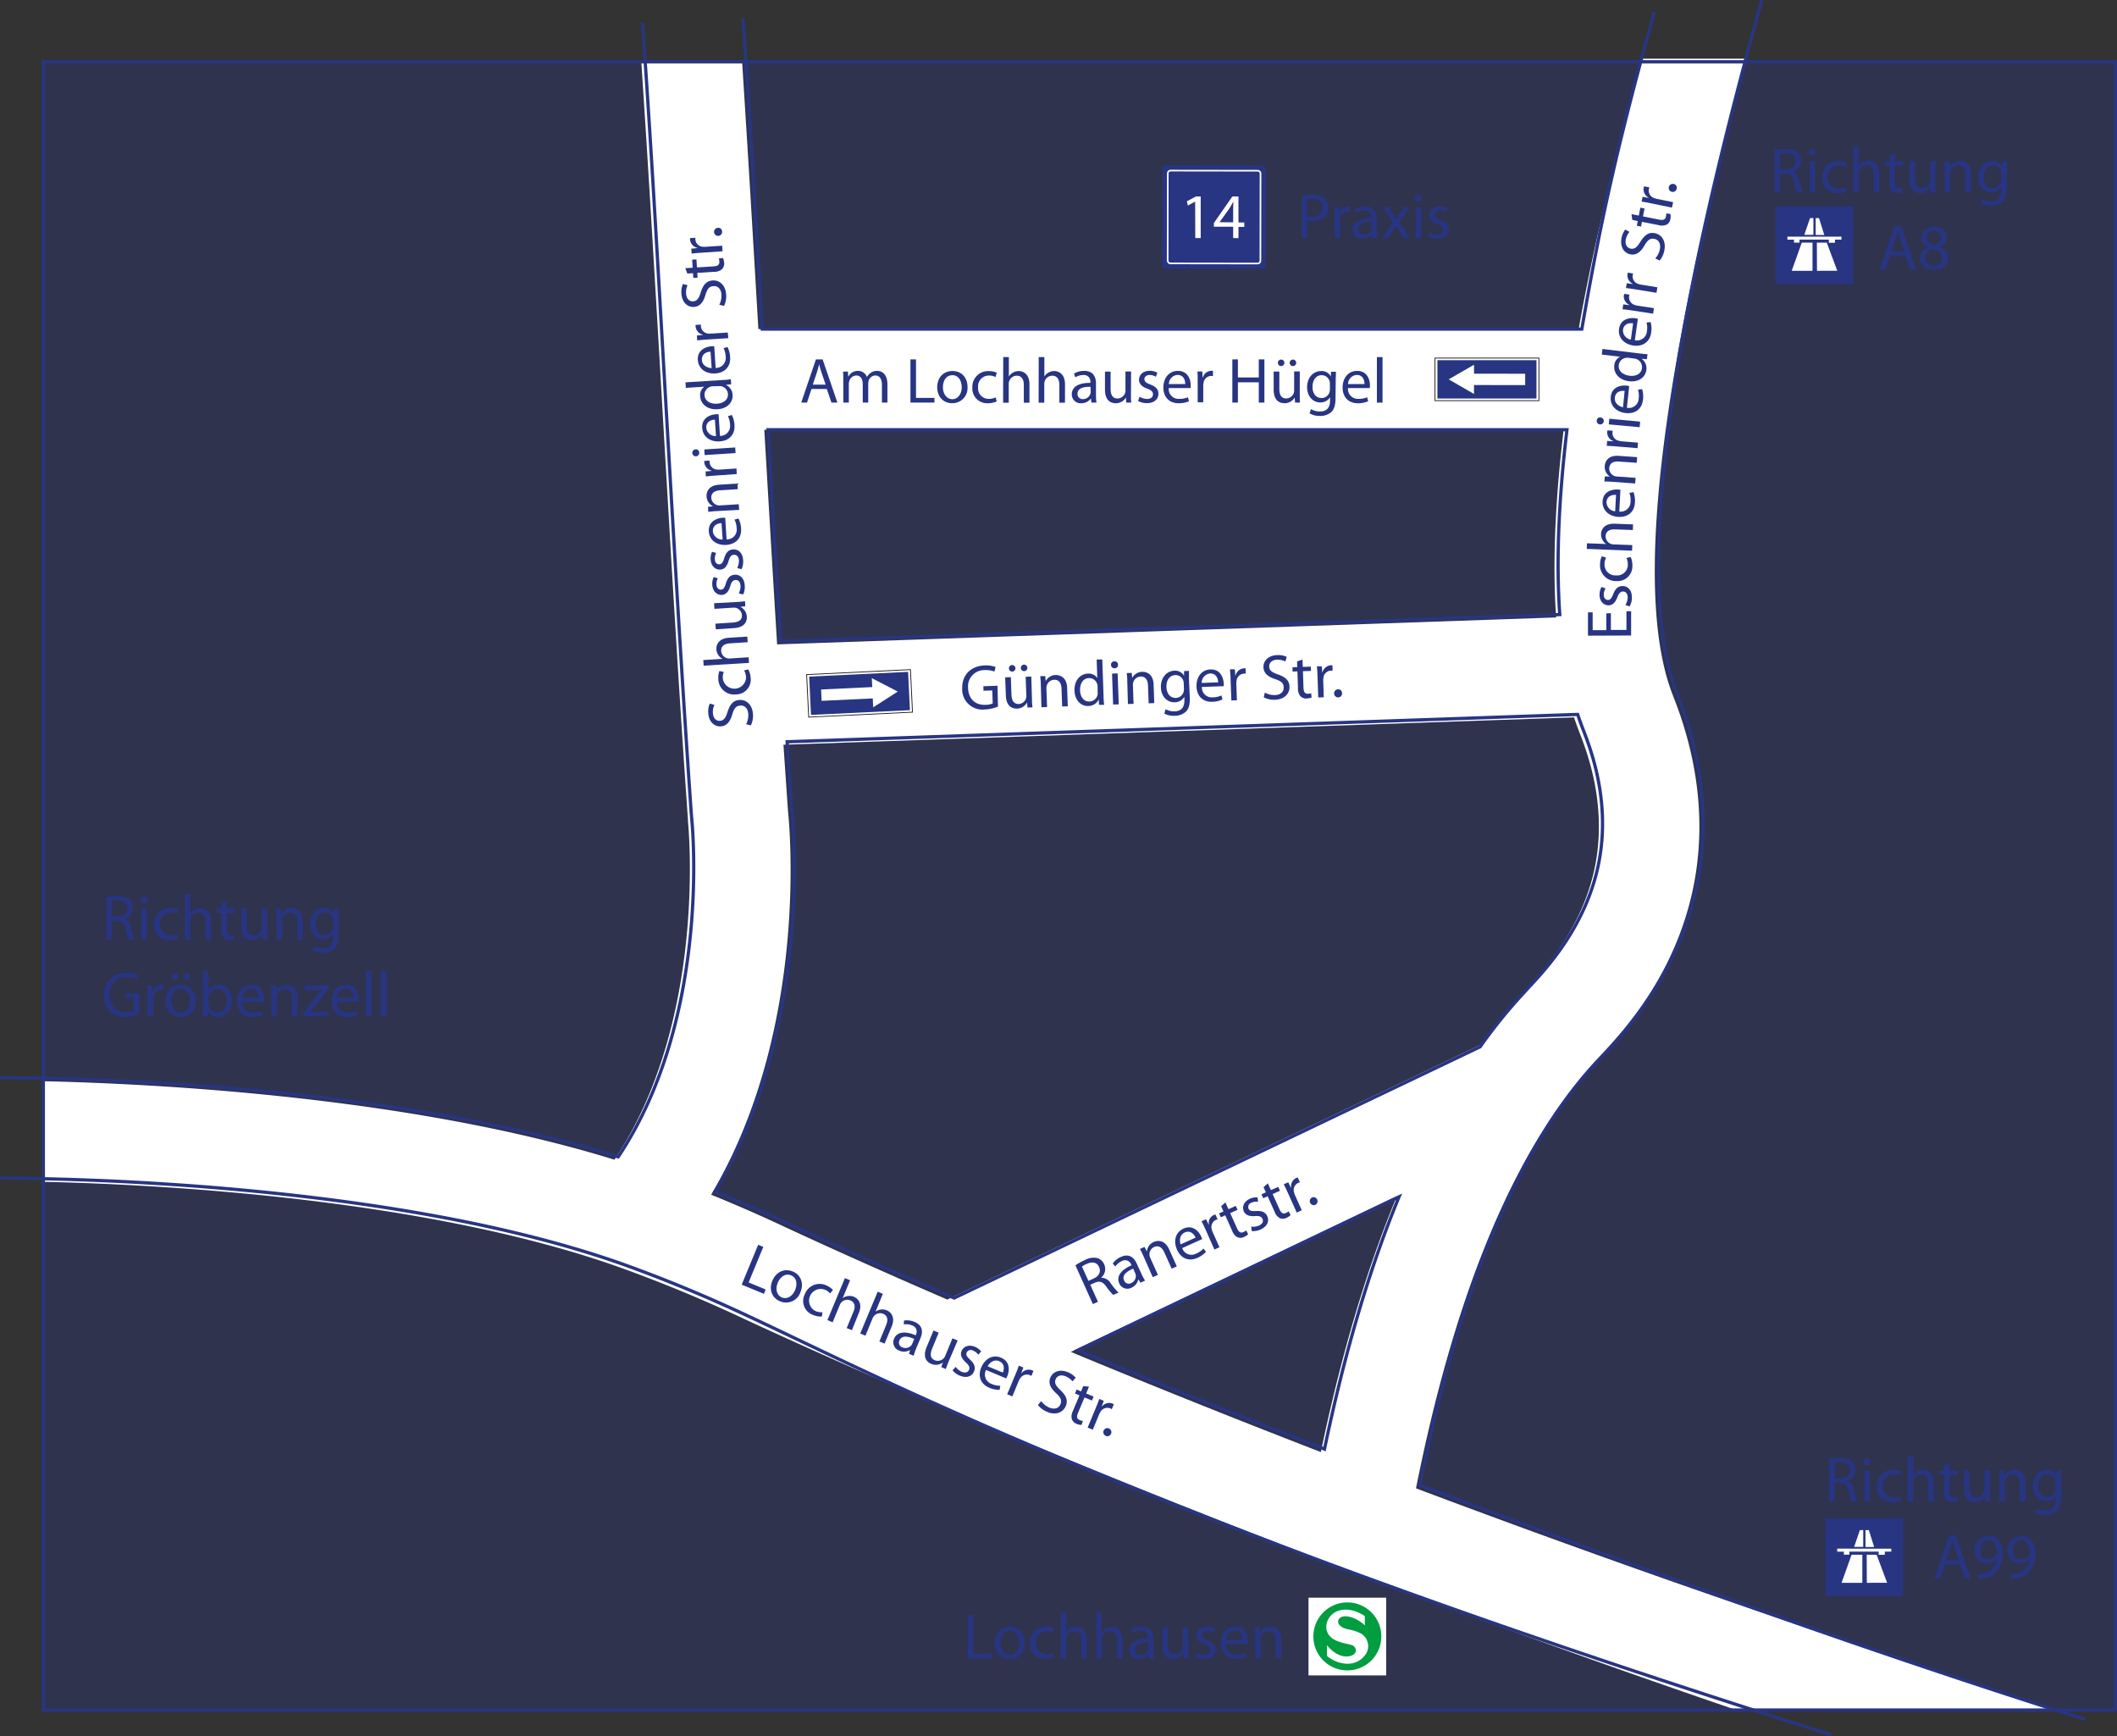 <svg xmlns="http://www.w3.org/2000/svg" viewBox="0 0 651.07 533.99"><rect x="0" y="0" width="651.07" height="533.99" fill="#333333" stroke="none"/><defs><style>.cls-1,.cls-4{fill:#283582;}.cls-1{opacity:0.35;}.cls-2,.cls-5,.cls-7{fill:#fff;}.cls-3,.cls-8{fill:none;}.cls-3{stroke:#283582;}.cls-3,.cls-7,.cls-8{stroke-miterlimit:10;}.cls-5,.cls-6{fill-rule:evenodd;}.cls-6{fill:#009d41;}.cls-7{stroke:#1d1d1b;}.cls-7,.cls-8{stroke-width:0.5px;}.cls-8{stroke:#fff;}</style></defs><title>Uebersichtsplan</title><g id="Ebene_2" data-name="Ebene 2"><g id="Ebene_1-2" data-name="Ebene 1"><rect class="cls-1" x="13.33" y="19" width="637.25" height="506.89"/><path class="cls-2" d="M435.48,457.71C447.59,397,466,353.07,490.25,327.13l.81-.86c6.86-7.28,25.08-26.61,30.2-56,4.68-26.81-3.87-48.92-6.68-56.19l-.34-.88c-8.31-21.9-10.83-71.24,22.58-195.15h-32C496.41,50,490,75.82,485.51,101.21H233.23c-1.63-27.92-3.3-55.93-5-82.21h-31c2.24,33.63,4.38,70.25,6.45,105.92,2.52,43.27,5.12,88,7.9,127.14l0,.59c.07.65,6.17,60.94-22.6,104-63.23-19.58-142.59-23.4-175.67-24.14v30.93c34.33.79,118.69,4.91,179.18,27,17.59,6.42,30.21,12.3,35.59,14.8l.68.32C262.65,421.3,373.42,471,534,525.89h98.5l0-.18C558.1,502.29,491.79,478.91,435.48,457.71Zm45.41-325.59q-4,33.45-2.31,57.76L239,198.17c-1.34-21.64-2.65-43.95-3.94-66ZM241.15,377.22c-4-1.86-11.75-5.47-22.43-9.8,29.75-50.28,24.25-112,23.64-117.82-.47-6.68-.94-13.58-1.41-20.57l243.14-8.41c.4,1.21.82,2.4,1.25,3.55l.41,1.07c2.26,5.85,8.26,21.37,5.06,39.73-3.52,20.24-16.64,34.15-22.24,40.09l-.89,1a159.15,159.15,0,0,0-12.58,15.37L291.33,399.66c-22.79-9.86-39.54-17.49-49.52-22.13Zm88.18,38.54,100.3-47.93c-9.33,22.37-17.17,48.79-23.41,78.73C377.35,435.4,351.61,425,329.33,415.76Z"/><line class="cls-2" x1="225.47" y1="213.23" x2="498.83" y2="203.77"/><line class="cls-2" x1="213.39" y1="116.66" x2="506.18" y2="116.66"/><path class="cls-3" d="M.08,362.35c12.19,0,120.36.48,193.55,27.18,17.56,6.41,30.18,12.29,35.57,14.79l.7.33c39.83,18.51,124.82,63.25,333.31,128.86M197.59,7c2.77,39,4.67,73.69,7.18,116.91s5.12,88.08,7.9,127.24l.06.61c.07.64,6.34,60.74-22.6,104C113.06,331.91,11.9,331.45,0,331.44M508.81,3.62c-11.62,41.58-16.87,66.15-22.33,97.59H234.41c-2.14-36.61-3.6-62.74-5.93-95.62m412.86,523.2C566.92,505.37,492.9,478,436.6,456.8c12.11-60.69,30.52-104.64,54.77-130.58l.81-.86c6.86-7.28,25.09-26.61,30.2-56,4.68-26.82-3.87-48.92-6.68-56.19l-.34-.88c-8.62-22.72-11-78,26.47-212.17M407.34,445.64c-28.43-11-53.84-21.22-75.87-30.37l98.8-47.21C421.14,390.17,413.47,416.23,407.34,445.64ZM479.7,189l-239.61,8.29c-1.32-21.35-2.61-43.34-3.88-65.14h245.7C479.3,154,478.57,173,479.7,189ZM242.25,376.3c-4-1.86-11.74-5.46-22.41-9.79,29.75-50.29,24.25-112,23.65-117.82-.48-6.68-1-13.58-1.41-20.57l243.13-8.41c.4,1.21.82,2.4,1.25,3.55l.41,1.07c2.26,5.85,8.26,21.37,5.06,39.73-3.52,20.24-16.64,34.15-22.24,40.09l-.89,1a161.44,161.44,0,0,0-13.62,16.79L293.45,399.18c-23.28-10.06-40.39-17.86-50.52-22.56Z"/><path class="cls-4" d="M249.57,119.63l-1.38,4.17h-1.77l4.51-13.27H253l4.53,13.27h-1.83l-1.42-4.17Zm4.35-1.34-1.3-3.82c-.3-.87-.5-1.65-.69-2.42h0c-.2.78-.42,1.59-.67,2.4l-1.3,3.84Z"/><path class="cls-4" d="M259.35,116.85c0-1,0-1.79-.08-2.58h1.51l.08,1.54h.06a3.27,3.27,0,0,1,3-1.75,2.82,2.82,0,0,1,2.7,1.91h0a3.77,3.77,0,0,1,1.07-1.24,3.2,3.2,0,0,1,2.1-.67c1.26,0,3.13.82,3.13,4.13v5.61h-1.69v-5.39c0-1.83-.67-2.94-2.07-2.94a2.23,2.23,0,0,0-2,1.58,2.76,2.76,0,0,0-.14.86v5.89h-1.69v-5.71c0-1.51-.67-2.62-2-2.62a2.36,2.36,0,0,0-2.14,1.73,2.41,2.41,0,0,0-.14.85v5.75h-1.69Z"/><path class="cls-4" d="M280,110.53h1.71v11.83h5.67v1.44H280Z"/><path class="cls-4" d="M297.55,119A4.65,4.65,0,0,1,292.8,124c-2.57,0-4.56-1.89-4.56-4.9,0-3.19,2.08-5,4.72-5S297.55,116,297.55,119Zm-7.56.1c0,2.08,1.2,3.66,2.89,3.66s2.89-1.56,2.89-3.71c0-1.61-.8-3.66-2.85-3.66S290,117.24,290,119.06Z"/><path class="cls-4" d="M306.52,123.44a6.31,6.31,0,0,1-2.74.57,4.54,4.54,0,0,1-4.74-4.88,4.83,4.83,0,0,1,5.11-5,5.69,5.69,0,0,1,2.4.49l-.39,1.34a4,4,0,0,0-2-.46,3.3,3.3,0,0,0-3.36,3.61,3.26,3.26,0,0,0,3.31,3.56,5,5,0,0,0,2.12-.47Z"/><path class="cls-4" d="M308.54,109.82h1.73v6h0a3.16,3.16,0,0,1,1.24-1.22,3.5,3.5,0,0,1,1.77-.49c1.28,0,3.32.78,3.32,4.07v5.67h-1.73v-5.47c0-1.54-.57-2.84-2.2-2.84a2.48,2.48,0,0,0-2.32,1.74,2,2,0,0,0-.12.82v5.75h-1.73Z"/><path class="cls-4" d="M319.45,109.82h1.74v6h0a3.19,3.19,0,0,1,1.25-1.22,3.5,3.5,0,0,1,1.77-.49c1.27,0,3.32.78,3.32,4.07v5.67h-1.73v-5.47c0-1.54-.57-2.84-2.2-2.84a2.5,2.5,0,0,0-2.33,1.74,2.23,2.23,0,0,0-.11.82v5.75h-1.74Z"/><path class="cls-4" d="M337.06,121.51a13.27,13.27,0,0,0,.16,2.29h-1.57l-.14-1.2h-.06a3.55,3.55,0,0,1-2.92,1.41,2.71,2.71,0,0,1-2.91-2.73c0-2.3,2.05-3.56,5.73-3.54v-.2a2,2,0,0,0-2.17-2.21,4.79,4.79,0,0,0-2.48.71l-.39-1.14a5.94,5.94,0,0,1,3.13-.84c2.91,0,3.62,2,3.62,3.89Zm-1.67-2.57c-1.89,0-4,.29-4,2.14a1.54,1.54,0,0,0,1.64,1.66,2.37,2.37,0,0,0,2.3-1.6,1.78,1.78,0,0,0,.1-.55Z"/><path class="cls-4" d="M347.82,121.2c0,1,0,1.85.08,2.6h-1.54l-.09-1.56h0a3.59,3.59,0,0,1-3.15,1.77c-1.5,0-3.29-.82-3.29-4.17v-5.57h1.73v5.28c0,1.81.56,3,2.13,3a2.5,2.5,0,0,0,2.28-1.58,2.46,2.46,0,0,0,.16-.88v-5.85h1.73Z"/><path class="cls-4" d="M350.45,122a4.63,4.63,0,0,0,2.29.69c1.26,0,1.85-.63,1.85-1.42s-.49-1.28-1.77-1.75c-1.72-.61-2.52-1.56-2.52-2.7,0-1.53,1.24-2.79,3.28-2.79a4.71,4.71,0,0,1,2.35.59l-.44,1.26a3.65,3.65,0,0,0-1.95-.56c-1,0-1.59.59-1.59,1.3s.57,1.15,1.81,1.62c1.66.63,2.5,1.45,2.5,2.87,0,1.67-1.3,2.87-3.56,2.87a5.5,5.5,0,0,1-2.68-.66Z"/><path class="cls-4" d="M359.45,119.35a3,3,0,0,0,3.26,3.31,6.37,6.37,0,0,0,2.64-.49l.3,1.24a7.81,7.81,0,0,1-3.17.6c-2.93,0-4.69-1.94-4.69-4.82s1.69-5.13,4.47-5.13c3.11,0,3.94,2.73,3.94,4.48a6.44,6.44,0,0,1-.06.81Zm5.07-1.24c0-1.1-.45-2.81-2.4-2.81a2.86,2.86,0,0,0-2.65,2.81Z"/><path class="cls-4" d="M368.34,117.24c0-1.12,0-2.08-.08-3h1.51l.06,1.87h.08a2.85,2.85,0,0,1,2.64-2.08,2.38,2.38,0,0,1,.49,0v1.64a2.55,2.55,0,0,0-.59-.06,2.42,2.42,0,0,0-2.32,2.22,4.83,4.83,0,0,0-.08.81v5.08h-1.71Z"/><path class="cls-4" d="M380.71,110.53v5.55h6.42v-5.55h1.73V123.8h-1.73v-6.22h-6.42v6.22H379V110.53Z"/><path class="cls-4" d="M399.73,121.2c0,1,0,1.85.08,2.6h-1.53l-.1-1.56h0A3.57,3.57,0,0,1,395,124c-1.49,0-3.29-.82-3.29-4.17v-5.57h1.74v5.28c0,1.81.55,3,2.12,3a2.52,2.52,0,0,0,2.29-1.58,2.46,2.46,0,0,0,.15-.88v-5.85h1.73ZM394,112.58a1,1,0,0,1-1-1,1,1,0,0,1,1-1,1,1,0,0,1,0,2Zm3.64,0a1,1,0,0,1-1-1,1,1,0,0,1,1-1,1,1,0,0,1,0,2Z"/><path class="cls-4" d="M410.73,122.42c0,2.18-.43,3.52-1.35,4.35a5.05,5.05,0,0,1-3.47,1.14,6.08,6.08,0,0,1-3.17-.79l.44-1.31a5.37,5.37,0,0,0,2.79.74c1.77,0,3.07-.92,3.07-3.32v-1.06h0a3.4,3.4,0,0,1-3,1.59c-2.36,0-4.05-2-4.05-4.65,0-3.22,2.1-5,4.29-5a3.17,3.17,0,0,1,3,1.65h0l.08-1.44h1.51c0,.69-.08,1.46-.08,2.62ZM409,118a2.54,2.54,0,0,0-2.52-2.62c-1.65,0-2.83,1.4-2.83,3.6,0,1.88.94,3.43,2.81,3.43a2.53,2.53,0,0,0,2.4-1.77,3,3,0,0,0,.14-.93Z"/><path class="cls-4" d="M414.56,119.35a3.06,3.06,0,0,0,3.27,3.31,6.37,6.37,0,0,0,2.64-.49l.29,1.24a7.77,7.77,0,0,1-3.17.6c-2.93,0-4.68-1.94-4.68-4.82s1.69-5.13,4.47-5.13c3.11,0,3.94,2.73,3.94,4.48a4.73,4.73,0,0,1-.07.81Zm5.08-1.24c0-1.1-.45-2.81-2.4-2.81a2.87,2.87,0,0,0-2.66,2.81Z"/><path class="cls-4" d="M423.46,109.82h1.73v14h-1.73Z"/><path class="cls-4" d="M229.46,222.72a5.93,5.93,0,0,0,.67-3.12c-.11-1.75-1.1-2.71-2.43-2.62s-1.9.83-2.48,2.66c-.63,2.21-1.66,3.62-3.53,3.74-2.06.13-3.7-1.48-3.86-4a5.94,5.94,0,0,1,.46-3l1.42.38a5.22,5.22,0,0,0-.46,2.55c.11,1.81,1.23,2.43,2.14,2.37,1.23-.08,1.79-.92,2.38-2.79.73-2.29,1.73-3.51,3.67-3.63s3.93,1.27,4.13,4.39a6.68,6.68,0,0,1-.65,3.43Z"/><path class="cls-4" d="M230.12,205.86a6.38,6.38,0,0,1,.75,2.7,4.55,4.55,0,0,1-4.58,5,4.84,4.84,0,0,1-5.37-4.78,5.66,5.66,0,0,1,.34-2.43l1.36.31a3.91,3.91,0,0,0-.32,2,3.59,3.59,0,0,0,7.15-.4,4.86,4.86,0,0,0-.61-2.09Z"/><path class="cls-4" d="M216.4,204.71l-.11-1.72,5.93-.38v0a3.28,3.28,0,0,1-1.3-1.16,3.52,3.52,0,0,1-.6-1.74c-.09-1.27.57-3.37,3.85-3.58l5.66-.36.11,1.73-5.46.35c-1.53.1-2.8.75-2.69,2.38a2.49,2.49,0,0,0,1.88,2.21,2.16,2.16,0,0,0,.83.06l5.73-.37.11,1.73Z"/><path class="cls-4" d="M226.55,185.14q1.47-.09,2.58-.24l.1,1.53-1.55.19v0a3.58,3.58,0,0,1,2,3c.09,1.5-.62,3.34-4,3.55l-5.55.36-.12-1.73,5.27-.34c1.8-.11,3-.74,2.89-2.31a2.52,2.52,0,0,0-1.72-2.18,2.59,2.59,0,0,0-.9-.1l-5.83.37-.11-1.73Z"/><path class="cls-4" d="M227.2,182.46a4.5,4.5,0,0,0,.54-2.32c-.08-1.26-.74-1.81-1.53-1.76s-1.24.57-1.63,1.88c-.5,1.75-1.4,2.62-2.53,2.69-1.54.1-2.87-1.06-3-3.1a4.8,4.8,0,0,1,.44-2.38l1.28.36a3.65,3.65,0,0,0-.42,2c.06,1,.69,1.56,1.4,1.51s1.1-.64,1.49-1.91c.52-1.69,1.29-2.59,2.71-2.68,1.66-.1,3,1.11,3.09,3.37a5.36,5.36,0,0,1-.49,2.71Z"/><path class="cls-4" d="M226.71,174.69a4.75,4.75,0,0,0,.54-2.33c-.08-1.25-.75-1.8-1.54-1.75s-1.24.57-1.63,1.88c-.5,1.74-1.39,2.61-2.53,2.68-1.53.1-2.87-1.06-3-3.1a4.74,4.74,0,0,1,.44-2.37l1.29.35a3.59,3.59,0,0,0-.43,2c.06,1,.69,1.55,1.4,1.5s1.1-.64,1.49-1.9c.52-1.7,1.29-2.59,2.71-2.68,1.67-.11,3,1.11,3.1,3.37a5.48,5.48,0,0,1-.5,2.71Z"/><path class="cls-4" d="M223.46,165.88a3,3,0,0,0,3.09-3.46,6.26,6.26,0,0,0-.66-2.61l1.22-.37a7.77,7.77,0,0,1,.81,3.13c.19,2.92-1.64,4.79-4.51,5s-5.24-1.35-5.41-4.13c-.2-3.1,2.48-4.1,4.22-4.21a6.61,6.61,0,0,1,.81,0Zm-1.56-5c-1.1,0-2.78.63-2.66,2.57a2.88,2.88,0,0,0,3,2.47Z"/><path class="cls-4" d="M220.4,157.17c-1,.06-1.79.14-2.57.25l-.1-1.53,1.57-.2v0a3.5,3.5,0,0,1-2-3c-.09-1.32.57-3.41,3.83-3.62l5.67-.36.11,1.73-5.48.35c-1.53.09-2.77.75-2.67,2.38a2.48,2.48,0,0,0,1.92,2.2,2.6,2.6,0,0,0,.81.06l5.72-.36.11,1.73Z"/><path class="cls-4" d="M220.09,146.25c-1.12.08-2.08.16-3,.27L217,145l1.86-.18v-.08a2.87,2.87,0,0,1-2.25-2.49,2,2,0,0,1,0-.5l1.63-.11a2.31,2.31,0,0,0,0,.6,2.42,2.42,0,0,0,2.37,2.17,4.19,4.19,0,0,0,.81,0l5.07-.33.1,1.71Z"/><path class="cls-4" d="M213.92,138.19a1,1,0,0,1,1.13,1,1.07,1.07,0,1,1-1.13-1Zm12.3,1.15-9.51.61-.11-1.73,9.51-.61Z"/><path class="cls-4" d="M221.42,134.06a3.05,3.05,0,0,0,3.1-3.47,6.45,6.45,0,0,0-.66-2.6l1.22-.37a7.76,7.76,0,0,1,.81,3.12c.18,2.93-1.65,4.8-4.52,5s-5.23-1.35-5.41-4.13c-.2-3.1,2.48-4.1,4.23-4.21a6.65,6.65,0,0,1,.81,0Zm-1.56-5c-1.1,0-2.78.63-2.65,2.57a2.86,2.86,0,0,0,3,2.47Z"/><path class="cls-4" d="M210.82,117.59l11.49-.73c.85,0,1.81-.14,2.45-.24l.11,1.56-1.65.18v0a3.51,3.51,0,0,1,2.08,3.12c.14,2.29-1.69,4.19-4.57,4.37-3.17.22-5.24-1.61-5.39-3.93a3.18,3.18,0,0,1,1.27-3v0l-5.68.36Zm8.42,1.2a3,3,0,0,0-.72.12,2.56,2.56,0,0,0-1.84,2.62c.11,1.79,1.75,2.75,3.85,2.62,1.93-.13,3.46-1.17,3.34-3a2.6,2.6,0,0,0-2.23-2.4,3.62,3.62,0,0,0-.75,0Z"/><path class="cls-4" d="M220.09,113.16a3.05,3.05,0,0,0,3.09-3.47,6.2,6.2,0,0,0-.66-2.6l1.22-.38a7.82,7.82,0,0,1,.81,3.13c.19,2.92-1.65,4.79-4.52,5s-5.23-1.36-5.41-4.13c-.2-3.1,2.48-4.1,4.23-4.22a6.65,6.65,0,0,1,.81,0Zm-1.57-5c-1.1,0-2.78.63-2.65,2.58.11,1.74,1.77,2.41,3,2.47Z"/><path class="cls-4" d="M217.42,104.42c-1.12.07-2.08.15-3,.27l-.1-1.51,1.86-.18v-.08a2.85,2.85,0,0,1-2.25-2.5,2,2,0,0,1,0-.49l1.64-.11a2.79,2.79,0,0,0,0,.6,2.43,2.43,0,0,0,2.37,2.17,5.23,5.23,0,0,0,.81,0l5.07-.33L224,104Z"/><path class="cls-4" d="M221.21,93.73a6.16,6.16,0,0,0,.67-3.12c-.11-1.75-1.1-2.71-2.44-2.62s-1.9.83-2.47,2.66c-.63,2.21-1.66,3.61-3.53,3.74-2.06.13-3.7-1.48-3.87-4.06a6.13,6.13,0,0,1,.46-3l1.43.38A5.32,5.32,0,0,0,211,90.3c.12,1.81,1.24,2.43,2.14,2.37,1.24-.08,1.8-.92,2.39-2.8.72-2.29,1.73-3.5,3.67-3.62s3.93,1.26,4.13,4.39a6.83,6.83,0,0,1-.65,3.43Z"/><path class="cls-4" d="M210.75,82.48l2.28-.15-.16-2.47,1.31-.09.16,2.47,5.13-.32c1.18-.08,1.82-.46,1.76-1.42a3.07,3.07,0,0,0-.18-1l1.29-.16a4.21,4.21,0,0,1,.36,1.51,2.42,2.42,0,0,1-.63,1.91,3.49,3.49,0,0,1-2.43.83l-5.19.33.09,1.48-1.31.08-.1-1.47-1.74.11Z"/><path class="cls-4" d="M215.71,77.72c-1.12.07-2.08.16-3,.27l-.1-1.51,1.86-.18v-.08a2.85,2.85,0,0,1-2.25-2.5,2.57,2.57,0,0,1,0-.49l1.64-.11a2.31,2.31,0,0,0,0,.6,2.42,2.42,0,0,0,2.36,2.17,5.23,5.23,0,0,0,.81,0l5.07-.33.11,1.71Z"/><path class="cls-4" d="M222.08,71.19a1.24,1.24,0,1,1-1.32-1.12,1.15,1.15,0,0,1,1.32,1.12Z"/><path class="cls-4" d="M306.92,217.31a12,12,0,0,1-4,.87,6.22,6.22,0,0,1-7-6.45c-.12-3.95,2.49-6.94,6.94-7.09a8.42,8.42,0,0,1,3.33.49l-.37,1.41a6.83,6.83,0,0,0-2.95-.46,5,5,0,0,0-5.14,5.51c.11,3.36,2.21,5.28,5.3,5.17a5.65,5.65,0,0,0,2.27-.43l-.14-4-2.69.09-.05-1.38,4.36-.15Z"/><path class="cls-4" d="M317.37,214.94c0,1,.08,1.85.17,2.59l-1.53.06-.16-1.55h0a3.58,3.58,0,0,1-3.08,1.88c-1.49.05-3.32-.71-3.43-4.06l-.2-5.56,1.74-.06.18,5.27c.06,1.81.65,3,2.23,3a2.51,2.51,0,0,0,2.23-1.65,2.56,2.56,0,0,0,.12-.89l-.2-5.84,1.73-.06Zm-6.06-8.41a1,1,0,0,1-.05-2,1,1,0,0,1,.07,2Zm3.64-.13a1,1,0,0,1-1-1,1,1,0,0,1,1-1,1,1,0,0,1,1,1,1,1,0,0,1-.92,1Z"/><path class="cls-4" d="M320.09,210.49c0-1-.09-1.78-.17-2.57l1.53,0,.15,1.57h0a3.52,3.52,0,0,1,3.09-1.9c1.31,0,3.39.68,3.5,3.94l.2,5.68-1.73.06-.19-5.48c-.05-1.54-.67-2.8-2.3-2.74a2.46,2.46,0,0,0-2.26,1.85,2.55,2.55,0,0,0-.09.81l.2,5.73-1.73.06Z"/><path class="cls-4" d="M339,202.8l.4,11.51c0,.84.09,1.81.17,2.46l-1.55,0-.14-1.65h0a3.53,3.53,0,0,1-3.18,2c-2.3.09-4.14-1.8-4.24-4.69-.13-3.17,1.77-5.19,4.09-5.27a3.2,3.2,0,0,1,2.92,1.36h0l-.2-5.69Zm-1.44,8.38a3,3,0,0,0-.1-.72,2.55,2.55,0,0,0-2.57-1.92c-1.79.06-2.8,1.67-2.72,3.78.06,1.92,1.06,3.49,2.93,3.42a2.61,2.61,0,0,0,2.47-2.15,3.1,3.1,0,0,0,0-.76Z"/><path class="cls-4" d="M343.83,204.4a1,1,0,0,1-1.07,1.11,1,1,0,0,1-1.07-1,1,1,0,0,1,1-1.12A1,1,0,0,1,343.83,204.4Zm-1.5,12.27-.33-9.52,1.72-.06.34,9.52Z"/><path class="cls-4" d="M346.69,209.56c0-1-.09-1.78-.17-2.57l1.53-.05.15,1.57h0a3.5,3.5,0,0,1,3.09-1.9c1.31-.05,3.39.67,3.5,3.93l.2,5.69-1.73.06-.2-5.49c-.05-1.54-.67-2.8-2.3-2.74a2.45,2.45,0,0,0-2.25,1.85,2.29,2.29,0,0,0-.09.81l.2,5.73-1.73.06Z"/><path class="cls-4" d="M365.91,214.47c.08,2.18-.31,3.53-1.2,4.39a5.06,5.06,0,0,1-3.43,1.26,6.17,6.17,0,0,1-3.19-.67l.39-1.34a5.3,5.3,0,0,0,2.82.65c1.76-.06,3-1,2.95-3.43l0-1.06h0a3.41,3.41,0,0,1-3,1.7c-2.37.08-4.12-1.87-4.22-4.5-.11-3.23,1.93-5.13,4.12-5.21a3.18,3.18,0,0,1,3,1.55h0l0-1.44,1.51-.05c0,.69,0,1.46,0,2.62Zm-1.86-4.33a2.32,2.32,0,0,0-.13-.78,2.49,2.49,0,0,0-2.48-1.75c-1.66.06-2.79,1.5-2.71,3.7.07,1.87,1.06,3.39,2.93,3.32a2.52,2.52,0,0,0,2.34-1.85,3,3,0,0,0,.11-.93Z"/><path class="cls-4" d="M369.63,211.26a3.05,3.05,0,0,0,3.38,3.19,6.2,6.2,0,0,0,2.62-.58l.34,1.23a7.55,7.55,0,0,1-3.15.72c-2.92.1-4.74-1.78-4.84-4.66s1.51-5.19,4.28-5.28c3.11-.11,4,2.59,4.09,4.34a8,8,0,0,1,0,.81Zm5-1.41c0-1.1-.56-2.8-2.5-2.73a2.87,2.87,0,0,0-2.56,2.9Z"/><path class="cls-4" d="M378.45,208.85c0-1.12-.1-2.09-.19-3l1.52,0,.12,1.86H380a2.85,2.85,0,0,1,2.56-2.17,1.59,1.59,0,0,1,.5,0l.06,1.63a2.24,2.24,0,0,0-.6,0,2.43,2.43,0,0,0-2.24,2.31,5,5,0,0,0-.05.81l.17,5.07-1.7.06Z"/><path class="cls-4" d="M389,213a6.13,6.13,0,0,0,3.1.76c1.75-.06,2.74-1,2.69-2.36s-.77-1.92-2.59-2.55c-2.19-.69-3.56-1.77-3.63-3.63-.07-2.07,1.59-3.66,4.16-3.75a6.07,6.07,0,0,1,3,.54l-.43,1.42a5.18,5.18,0,0,0-2.54-.55c-1.8.07-2.46,1.17-2.42,2.08,0,1.24.87,1.82,2.72,2.46,2.27.79,3.45,1.83,3.52,3.78s-1.38,3.89-4.51,4a6.84,6.84,0,0,1-3.41-.75Z"/><path class="cls-4" d="M400.58,202.82l.08,2.28,2.47-.09.05,1.32-2.47.08.17,5.14c.05,1.18.4,1.84,1.36,1.8a3,3,0,0,0,1-.15l.13,1.3a4.33,4.33,0,0,1-1.53.31,2.4,2.4,0,0,1-1.89-.69,3.51,3.51,0,0,1-.76-2.45l-.18-5.2-1.47.06-.05-1.32,1.48-.05-.06-1.75Z"/><path class="cls-4" d="M405.19,207.92c0-1.13-.1-2.09-.19-3l1.52,0,.12,1.86h.08a2.86,2.86,0,0,1,2.56-2.18,2.53,2.53,0,0,1,.5,0l.06,1.64a2.27,2.27,0,0,0-.6,0,2.42,2.42,0,0,0-2.24,2.3,5.1,5.1,0,0,0-.05.81l.17,5.08-1.7.06Z"/><path class="cls-4" d="M411.53,214.47a1.24,1.24,0,0,1,0-2.48,1.14,1.14,0,0,1,1.2,1.2,1.16,1.16,0,0,1-1.14,1.28Z"/><path class="cls-4" d="M562.54,448.65a18.6,18.6,0,0,1,3.29-.27,5.43,5.43,0,0,1,3.84,1.08,3.3,3.3,0,0,1,1,2.52,3.47,3.47,0,0,1-2.5,3.38v.06a3.3,3.3,0,0,1,1.95,2.68,20.17,20.17,0,0,0,1,3.64h-1.78a17.86,17.86,0,0,1-.88-3.17c-.4-1.83-1.1-2.52-2.66-2.57h-1.61v5.74h-1.72Zm1.72,6.05H566c1.83,0,3-1,3-2.52,0-1.71-1.24-2.46-3-2.48a7.59,7.59,0,0,0-1.69.15Z"/><path class="cls-4" d="M575.19,449.54a1.07,1.07,0,0,1-2.14,0,1.05,1.05,0,0,1,1.08-1.08A1,1,0,0,1,575.19,449.54Zm-1.92,12.2v-9.52H575v9.52Z"/><path class="cls-4" d="M584.66,461.39a6.46,6.46,0,0,1-2.74.57,4.54,4.54,0,0,1-4.74-4.88,4.84,4.84,0,0,1,5.11-5.06,5.78,5.78,0,0,1,2.41.49l-.4,1.34a4,4,0,0,0-2-.45,3.59,3.59,0,0,0,0,7.16,5,5,0,0,0,2.12-.47Z"/><path class="cls-4" d="M586.68,447.77h1.73v5.94h0a3.23,3.23,0,0,1,1.24-1.22,3.61,3.61,0,0,1,1.77-.49c1.28,0,3.33.79,3.33,4.07v5.67h-1.74v-5.47c0-1.53-.57-2.83-2.2-2.83a2.47,2.47,0,0,0-2.32,1.73,2.08,2.08,0,0,0-.12.83v5.74h-1.73Z"/><path class="cls-4" d="M599.6,449.93v2.29h2.48v1.31H599.6v5.14c0,1.18.34,1.85,1.3,1.85a3.26,3.26,0,0,0,1-.12l.07,1.3a4.06,4.06,0,0,1-1.53.26,2.41,2.41,0,0,1-1.87-.75,3.54,3.54,0,0,1-.67-2.48v-5.2h-1.48v-1.31h1.48v-1.75Z"/><path class="cls-4" d="M612,459.14c0,1,0,1.85.08,2.6h-1.54l-.09-1.55h-.05a3.58,3.58,0,0,1-3.14,1.77c-1.5,0-3.29-.83-3.29-4.17v-5.57h1.73v5.27c0,1.81.55,3,2.13,3a2.44,2.44,0,0,0,2.44-2.46v-5.84H612Z"/><path class="cls-4" d="M614.87,454.79c0-1,0-1.79-.08-2.57h1.53l.1,1.57h0a3.53,3.53,0,0,1,3.15-1.79c1.32,0,3.37.79,3.37,4.05v5.69h-1.74v-5.49c0-1.53-.57-2.81-2.2-2.81a2.45,2.45,0,0,0-2.32,1.77,2.41,2.41,0,0,0-.12.8v5.73h-1.73Z"/><path class="cls-4" d="M633.91,460.36c0,2.19-.43,3.53-1.35,4.35a5.06,5.06,0,0,1-3.47,1.15,6.18,6.18,0,0,1-3.17-.79l.44-1.32a5.36,5.36,0,0,0,2.79.75c1.77,0,3.07-.93,3.07-3.33v-1.06h0a3.4,3.4,0,0,1-3,1.59c-2.36,0-4-2-4-4.64,0-3.23,2.1-5.06,4.29-5.06a3.17,3.17,0,0,1,3,1.65h0l.08-1.43H634c0,.69-.08,1.45-.08,2.61ZM632.2,456a2.41,2.41,0,0,0-.1-.79,2.48,2.48,0,0,0-2.42-1.83c-1.65,0-2.83,1.4-2.83,3.6,0,1.87.94,3.42,2.81,3.42a2.52,2.52,0,0,0,2.4-1.77,2.94,2.94,0,0,0,.14-.92Z"/><path class="cls-4" d="M598.06,481.18l-1.38,4.17h-1.77l4.51-13.27h2.07L606,485.35h-1.83l-1.42-4.17Zm4.35-1.34-1.3-3.82c-.29-.87-.49-1.65-.69-2.42h0c-.2.78-.41,1.59-.67,2.4l-1.3,3.84Z"/><path class="cls-4" d="M608.35,484.13a7.15,7.15,0,0,0,1.4-.06,4.83,4.83,0,0,0,2.67-1.24,5.57,5.57,0,0,0,1.69-3.41h-.06a3.84,3.84,0,0,1-6.79-2.54,4.39,4.39,0,0,1,4.37-4.54c2.62,0,4.23,2.12,4.23,5.39a8.06,8.06,0,0,1-2.2,6,6.37,6.37,0,0,1-3.72,1.72,8.73,8.73,0,0,1-1.59.1Zm3.13-10.47c-1.46,0-2.5,1.3-2.5,3.11a2.46,2.46,0,0,0,2.46,2.71,2.84,2.84,0,0,0,2.51-1.34,1.09,1.09,0,0,0,.16-.62c0-2.19-.8-3.86-2.61-3.86Z"/><path class="cls-4" d="M618.44,484.13a7.15,7.15,0,0,0,1.4-.06,4.83,4.83,0,0,0,2.67-1.24,5.57,5.57,0,0,0,1.69-3.41h-.06a3.83,3.83,0,0,1-6.78-2.54,4.38,4.38,0,0,1,4.36-4.54c2.62,0,4.24,2.12,4.24,5.39a8.07,8.07,0,0,1-2.21,6,6.37,6.37,0,0,1-3.72,1.72,8.73,8.73,0,0,1-1.59.1Zm3.13-10.47c-1.46,0-2.5,1.3-2.5,3.11a2.46,2.46,0,0,0,2.46,2.71,2.86,2.86,0,0,0,2.52-1.34,1.18,1.18,0,0,0,.15-.62c0-2.19-.8-3.86-2.61-3.86Z"/><path class="cls-4" d="M545.77,46.08a17.62,17.62,0,0,1,3.29-.27,5.38,5.38,0,0,1,3.83,1.08,3.31,3.31,0,0,1,1.05,2.52,3.47,3.47,0,0,1-2.5,3.38v.06a3.33,3.33,0,0,1,1.95,2.68,20.46,20.46,0,0,0,1,3.64h-1.77a17.55,17.55,0,0,1-.89-3.17c-.39-1.83-1.1-2.52-2.65-2.58h-1.62v5.75h-1.71Zm1.71,6h1.75c1.83,0,3-1,3-2.52,0-1.71-1.23-2.46-3.05-2.47a7.74,7.74,0,0,0-1.69.15Z"/><path class="cls-4" d="M558.42,47a1.08,1.08,0,0,1-2.15,0,1.06,1.06,0,0,1,1.09-1.08A1,1,0,0,1,558.42,47Zm-1.93,12.2V49.64h1.73v9.53Z"/><path class="cls-4" d="M567.88,58.82a6.41,6.41,0,0,1-2.73.57,4.55,4.55,0,0,1-4.75-4.89,4.84,4.84,0,0,1,5.12-5,5.73,5.73,0,0,1,2.4.49l-.39,1.34a4,4,0,0,0-2-.46,3.3,3.3,0,0,0-3.37,3.61A3.27,3.27,0,0,0,565.46,58a5.09,5.09,0,0,0,2.13-.47Z"/><path class="cls-4" d="M569.9,45.2h1.74v5.94h0a3.3,3.3,0,0,1,1.24-1.22,3.67,3.67,0,0,1,1.78-.49c1.27,0,3.32.79,3.32,4.07v5.67h-1.73V53.7c0-1.54-.57-2.84-2.2-2.84a2.5,2.5,0,0,0-2.33,1.74,2.23,2.23,0,0,0-.11.82v5.75H569.9Z"/><path class="cls-4" d="M582.83,47.36v2.28h2.48V51h-2.48V56.1c0,1.18.33,1.85,1.3,1.85a3.19,3.19,0,0,0,1-.12l.08,1.3a4.16,4.16,0,0,1-1.54.26,2.44,2.44,0,0,1-1.87-.75,3.54,3.54,0,0,1-.67-2.48V51h-1.47V49.64h1.47V47.89Z"/><path class="cls-4" d="M595.22,56.57c0,1,0,1.85.08,2.6h-1.53l-.1-1.56h0a3.59,3.59,0,0,1-3.15,1.78c-1.49,0-3.29-.83-3.29-4.18V49.64h1.73v5.28c0,1.81.56,3,2.13,3a2.44,2.44,0,0,0,2.44-2.46V49.64h1.73Z"/><path class="cls-4" d="M598.09,52.22c0-1,0-1.79-.08-2.58h1.54l.1,1.58h0a3.51,3.51,0,0,1,3.16-1.79c1.31,0,3.36.79,3.36,4v5.69h-1.73V53.68c0-1.54-.57-2.82-2.21-2.82a2.46,2.46,0,0,0-2.32,1.78,2.41,2.41,0,0,0-.12.8v5.73h-1.73Z"/><path class="cls-4" d="M617.14,57.79c0,2.19-.44,3.53-1.36,4.35a5,5,0,0,1-3.47,1.14,6.12,6.12,0,0,1-3.16-.78l.43-1.32a5.39,5.39,0,0,0,2.79.75c1.77,0,3.08-.93,3.08-3.33V57.54h-.05a3.4,3.4,0,0,1-3,1.59c-2.36,0-4-2-4-4.64,0-3.23,2.11-5.06,4.29-5.06a3.16,3.16,0,0,1,3,1.65h0l.08-1.44h1.52c0,.69-.08,1.46-.08,2.62Zm-1.71-4.39a2.68,2.68,0,0,0-.1-.78,2.49,2.49,0,0,0-2.42-1.83c-1.66,0-2.84,1.39-2.84,3.6,0,1.87.95,3.42,2.81,3.42A2.54,2.54,0,0,0,615.29,56a3.26,3.26,0,0,0,.14-.92Z"/><path class="cls-4" d="M581.28,78.6l-1.37,4.18h-1.78l4.51-13.27h2.07l4.52,13.27H587.4L586,78.6Zm4.35-1.33-1.3-3.82c-.29-.87-.49-1.66-.69-2.43h0c-.2.79-.42,1.6-.67,2.41l-1.3,3.84Z"/><path class="cls-4" d="M592.93,76a3.17,3.17,0,0,1-2-2.87c0-2,1.72-3.4,4-3.4,2.48,0,3.72,1.55,3.72,3.15a3.25,3.25,0,0,1-2.11,3V76a3.54,3.54,0,0,1,2.58,3.3c0,2.23-1.91,3.72-4.35,3.72-2.68,0-4.29-1.59-4.29-3.46A3.67,3.67,0,0,1,593,76.1Zm4.37,3.41c0-1.56-1.08-2.3-2.82-2.79a2.77,2.77,0,0,0-2.3,2.63,2.37,2.37,0,0,0,2.56,2.44A2.32,2.32,0,0,0,597.3,79.45Zm-4.76-6.4c0,1.28,1,2,2.44,2.37a2.53,2.53,0,0,0,1.94-2.33A2,2,0,0,0,594.76,71,2,2,0,0,0,592.54,73.05Z"/><path class="cls-4" d="M32.73,275.86a17.56,17.56,0,0,1,3.29-.28,5.38,5.38,0,0,1,3.83,1.08,3.31,3.31,0,0,1,1,2.52,3.49,3.49,0,0,1-2.5,3.39v.06a3.3,3.3,0,0,1,2,2.67,20.46,20.46,0,0,0,1,3.64H39.6a17.55,17.55,0,0,1-.89-3.17c-.39-1.83-1.1-2.52-2.66-2.57H34.44v5.74H32.73Zm1.71,6h1.75c1.83,0,3-1,3-2.52,0-1.71-1.23-2.46-3-2.48a7,7,0,0,0-1.69.16Z"/><path class="cls-4" d="M45.38,276.74a1.08,1.08,0,0,1-2.15,0,1.06,1.06,0,0,1,1.09-1.08A1,1,0,0,1,45.38,276.74Zm-1.93,12.2v-9.52h1.73v9.52Z"/><path class="cls-4" d="M54.84,288.59a6.26,6.26,0,0,1-2.73.57,4.54,4.54,0,0,1-4.75-4.88,4.84,4.84,0,0,1,5.12-5.06,5.89,5.89,0,0,1,2.4.49l-.39,1.34a4,4,0,0,0-2-.45,3.59,3.59,0,0,0-.06,7.16,4.94,4.94,0,0,0,2.13-.47Z"/><path class="cls-4" d="M56.86,275H58.6v5.94h0a3.3,3.3,0,0,1,1.24-1.22,3.67,3.67,0,0,1,1.77-.49c1.28,0,3.33.79,3.33,4.07v5.67H63.24v-5.47c0-1.53-.57-2.83-2.2-2.83a2.49,2.49,0,0,0-2.33,1.73,2.29,2.29,0,0,0-.11.83v5.74H56.86Z"/><path class="cls-4" d="M69.79,277.13v2.29h2.48v1.32H69.79v5.13c0,1.19.33,1.85,1.3,1.85a3.19,3.19,0,0,0,1-.12l.08,1.3a4.16,4.16,0,0,1-1.54.26,2.44,2.44,0,0,1-1.87-.75,3.52,3.52,0,0,1-.67-2.48v-5.19H66.62v-1.32h1.47v-1.75Z"/><path class="cls-4" d="M82.18,286.34c0,1,0,1.85.08,2.6H80.73l-.1-1.55h0a3.58,3.58,0,0,1-3.15,1.77c-1.49,0-3.29-.83-3.29-4.17v-5.57h1.73v5.27c0,1.81.56,3,2.13,3a2.49,2.49,0,0,0,2.28-1.57,2.52,2.52,0,0,0,.16-.89v-5.84h1.73Z"/><path class="cls-4" d="M85.05,282c0-1,0-1.78-.08-2.57h1.54l.1,1.57h0a3.53,3.53,0,0,1,3.16-1.79c1.31,0,3.36.79,3.36,4.05v5.69H91.43v-5.49c0-1.53-.57-2.81-2.21-2.81a2.55,2.55,0,0,0-2.44,2.58v5.72H85.05Z"/><path class="cls-4" d="M104.1,287.57c0,2.18-.44,3.52-1.36,4.35a5.09,5.09,0,0,1-3.47,1.14,6.12,6.12,0,0,1-3.16-.79l.43-1.32a5.39,5.39,0,0,0,2.79.75c1.77,0,3.08-.93,3.08-3.33v-1.06h0a3.4,3.4,0,0,1-3,1.59c-2.36,0-4-2-4-4.64,0-3.23,2.11-5.06,4.29-5.06a3.18,3.18,0,0,1,3,1.65h0l.08-1.43h1.52c0,.69-.08,1.46-.08,2.62Zm-1.71-4.39a2.75,2.75,0,0,0-.1-.79,2.5,2.5,0,0,0-2.42-1.83c-1.66,0-2.84,1.4-2.84,3.6,0,1.87,1,3.42,2.81,3.42a2.53,2.53,0,0,0,2.41-1.77,3.26,3.26,0,0,0,.14-.92Z"/><path class="cls-4" d="M42.82,312a12.43,12.43,0,0,1-4.07.73,6.82,6.82,0,0,1-5-1.75A6.85,6.85,0,0,1,31.94,306c0-4,2.74-6.85,7.19-6.85a8.1,8.1,0,0,1,3.3.61L42,301.15a7,7,0,0,0-2.93-.57,5,5,0,0,0-5.34,5.34c0,3.36,2,5.35,5.12,5.35a5.7,5.7,0,0,0,2.28-.35v-4H38.46v-1.38h4.36Z"/><path class="cls-4" d="M45.38,306c0-1.13,0-2.09-.08-3h1.51l.06,1.87H47a2.85,2.85,0,0,1,2.64-2.08,2.46,2.46,0,0,1,.49.05v1.64a2.55,2.55,0,0,0-.59-.06,2.42,2.42,0,0,0-2.32,2.23,4.7,4.7,0,0,0-.08.8v5.08H45.38Z"/><path class="cls-4" d="M60.23,307.71a4.66,4.66,0,0,1-4.74,5.06c-2.58,0-4.57-1.89-4.57-4.91,0-3.18,2.09-5.05,4.73-5.05S60.23,304.79,60.23,307.71Zm-7.56.1c0,2.08,1.2,3.66,2.9,3.66s2.89-1.56,2.89-3.7c0-1.62-.81-3.66-2.86-3.66S52.67,306,52.67,307.81Zm1.07-6.48a1,1,0,0,1-1-1,1,1,0,0,1,1-1,1,1,0,0,1,0,2Zm3.64,0a1,1,0,0,1-1-1,1,1,0,0,1,1-1,1,1,0,0,1,0,2Z"/><path class="cls-4" d="M62.41,298.58h1.71v6h0a3.55,3.55,0,0,1,3.25-1.75c2.36,0,4,2,4,4.86,0,3.4-2.14,5.1-4.27,5.1A3.4,3.4,0,0,1,64,311h-.05l-.08,1.58h-1.5c0-.65.08-1.61.08-2.46Zm1.71,10.15a3.19,3.19,0,0,0,.08.63,2.67,2.67,0,0,0,2.6,2c1.81,0,2.89-1.48,2.89-3.66,0-1.91-1-3.55-2.83-3.55a2.76,2.76,0,0,0-2.64,2.13,3.37,3.37,0,0,0-.1.71Z"/><path class="cls-4" d="M74.56,308.1a3.06,3.06,0,0,0,3.27,3.31,6.37,6.37,0,0,0,2.64-.49l.29,1.24a7.73,7.73,0,0,1-3.17.61c-2.93,0-4.68-1.95-4.68-4.83s1.69-5.13,4.47-5.13c3.11,0,3.94,2.73,3.94,4.48a6.28,6.28,0,0,1-.06.81Zm5.08-1.24c0-1.1-.45-2.81-2.4-2.81a2.87,2.87,0,0,0-2.66,2.81Z"/><path class="cls-4" d="M83.46,305.6c0-1,0-1.79-.08-2.58h1.53l.1,1.58h0a3.49,3.49,0,0,1,3.15-1.79c1.32,0,3.36.78,3.36,4.05v5.69H89.83v-5.49c0-1.54-.57-2.82-2.2-2.82A2.46,2.46,0,0,0,85.31,306a2.41,2.41,0,0,0-.12.8v5.73H83.46Z"/><path class="cls-4" d="M93.29,311.54l4.31-5.6c.41-.51.81-1,1.24-1.48v0H93.68V303H101l0,1.09-4.25,5.53c-.4.53-.79,1-1.23,1.49v0H101v1.38H93.29Z"/><path class="cls-4" d="M103.62,308.1a3.05,3.05,0,0,0,3.27,3.31,6.35,6.35,0,0,0,2.63-.49l.3,1.24a7.73,7.73,0,0,1-3.17.61c-2.93,0-4.68-1.95-4.68-4.83s1.69-5.13,4.46-5.13c3.11,0,3.94,2.73,3.94,4.48a6.28,6.28,0,0,1-.06.81Zm5.07-1.24c0-1.1-.45-2.81-2.4-2.81a2.86,2.86,0,0,0-2.65,2.81Z"/><path class="cls-4" d="M112.51,298.58h1.73v14h-1.73Z"/><path class="cls-4" d="M117.15,298.58h1.73v14h-1.73Z"/><path class="cls-4" d="M297.64,496.71h1.72v11.83H305V510h-7.39Z"/><path class="cls-4" d="M315.21,505.14c0,3.52-2.43,5.06-4.74,5.06-2.58,0-4.56-1.89-4.56-4.9,0-3.19,2.08-5.06,4.72-5.06S315.21,502.23,315.21,505.14Zm-7.55.1c0,2.08,1.2,3.66,2.89,3.66s2.89-1.56,2.89-3.7c0-1.62-.8-3.66-2.85-3.66S307.66,503.43,307.66,505.24Z"/><path class="cls-4" d="M324.18,509.63a6.37,6.37,0,0,1-2.73.57,4.54,4.54,0,0,1-4.74-4.88,4.83,4.83,0,0,1,5.11-5.06,5.73,5.73,0,0,1,2.4.49l-.39,1.34a4,4,0,0,0-2-.45,3.59,3.59,0,0,0-.06,7.16,5,5,0,0,0,2.13-.47Z"/><path class="cls-4" d="M326.21,496h1.73V502h0a3.16,3.16,0,0,1,1.24-1.22,3.61,3.61,0,0,1,1.77-.49c1.27,0,3.32.79,3.32,4.07V510h-1.73v-5.47c0-1.54-.57-2.84-2.2-2.84a2.47,2.47,0,0,0-2.32,1.74,2,2,0,0,0-.12.82V510h-1.73Z"/><path class="cls-4" d="M337.12,496h1.73V502h0a3.3,3.3,0,0,1,1.24-1.22,3.61,3.61,0,0,1,1.77-.49c1.28,0,3.33.79,3.33,4.07V510H343.5v-5.47c0-1.54-.57-2.84-2.21-2.84a2.48,2.48,0,0,0-2.32,1.74,2,2,0,0,0-.12.82V510h-1.73Z"/><path class="cls-4" d="M354.73,507.7a13.22,13.22,0,0,0,.16,2.28h-1.58l-.14-1.2h-.05a3.57,3.57,0,0,1-2.92,1.42,2.71,2.71,0,0,1-2.91-2.74c0-2.3,2-3.56,5.73-3.54v-.2a2,2,0,0,0-2.17-2.2,4.7,4.7,0,0,0-2.48.71l-.39-1.15a5.94,5.94,0,0,1,3.13-.84c2.91,0,3.62,2,3.62,3.9Zm-1.67-2.58c-1.89,0-4,.29-4,2.14a1.53,1.53,0,0,0,1.63,1.66,2.38,2.38,0,0,0,2.31-1.6,1.72,1.72,0,0,0,.1-.55Z"/><path class="cls-4" d="M365.49,507.38c0,1,0,1.85.08,2.6H364l-.09-1.56h-.05a3.57,3.57,0,0,1-3.14,1.78c-1.5,0-3.29-.83-3.29-4.18v-5.56h1.73v5.27c0,1.81.55,3,2.13,3a2.44,2.44,0,0,0,2.44-2.46v-5.84h1.73Z"/><path class="cls-4" d="M368.12,508.21a4.59,4.59,0,0,0,2.28.69c1.26,0,1.86-.63,1.86-1.42s-.5-1.28-1.78-1.75c-1.71-.61-2.52-1.56-2.52-2.7,0-1.53,1.24-2.79,3.29-2.79a4.67,4.67,0,0,1,2.34.59l-.43,1.26a3.65,3.65,0,0,0-2-.55c-1,0-1.59.59-1.59,1.3s.57,1.14,1.81,1.61c1.65.63,2.5,1.46,2.5,2.87,0,1.68-1.3,2.88-3.56,2.88a5.47,5.47,0,0,1-2.68-.67Z"/><path class="cls-4" d="M377.11,505.53a3.05,3.05,0,0,0,3.27,3.31,6.37,6.37,0,0,0,2.64-.49l.29,1.24a7.73,7.73,0,0,1-3.17.61c-2.93,0-4.68-1.95-4.68-4.82s1.69-5.14,4.47-5.14c3.11,0,3.93,2.73,3.93,4.49a4.82,4.82,0,0,1-.06.8Zm5.08-1.24c0-1.1-.45-2.81-2.4-2.81a2.87,2.87,0,0,0-2.66,2.81Z"/><path class="cls-4" d="M386,503c0-1,0-1.79-.08-2.57h1.53l.1,1.57h0a3.49,3.49,0,0,1,3.15-1.79c1.31,0,3.36.79,3.36,4.05V510h-1.73v-5.49c0-1.53-.57-2.82-2.2-2.82a2.47,2.47,0,0,0-2.33,1.78,2.71,2.71,0,0,0-.11.8V510H386Z"/><polygon class="cls-5" points="402.42 491.34 426.32 491.34 426.32 515.24 402.42 515.24 402.42 491.34 402.42 491.34"/><path class="cls-6" d="M403.92,503.29a10.45,10.45,0,1,1,10.45,10.41,10.43,10.43,0,0,1-10.45-10.41Zm15.83-3.45V497c-4.28-2.83-7.84-2.18-9.63-.87-2.8,2-3.46,6.6.93,8.45,2.13.89,3.91,1,4.92,1.44,1.17.5,1.86,2.82-1.11,3.33-2.33.41-4.8-1-6.77-3.38,0,.05,0,3.28,0,3.28,3.28,2.74,9,3.87,12-.62a4.52,4.52,0,0,0-1.36-6.16c-3.2-1.78-4.95-.95-6.7-2.63-1.05-1-.46-2.85,1.84-2.78,3.13.1,5.87,2.79,5.87,2.79Z"/><path class="cls-4" d="M400.33,60.11a19.59,19.59,0,0,1,3.29-.26,5.45,5.45,0,0,1,3.72,1.1,3.55,3.55,0,0,1,1.16,2.77,3.92,3.92,0,0,1-1,2.84A5.49,5.49,0,0,1,403.42,68,5.86,5.86,0,0,1,402,67.9v5.31h-1.72ZM402,66.5a5.72,5.72,0,0,0,1.42.14c2.06,0,3.32-1,3.32-2.84s-1.23-2.59-3.12-2.59a8,8,0,0,0-1.62.13Z"/><path class="cls-4" d="M410.42,66.66c0-1.12,0-2.09-.08-3h1.52l.06,1.86H412a2.87,2.87,0,0,1,2.64-2.08,1.77,1.77,0,0,1,.49.06v1.63a2.49,2.49,0,0,0-.59-.06,2.44,2.44,0,0,0-2.32,2.23,4.7,4.7,0,0,0-.08.8v5.08h-1.71Z"/><path class="cls-4" d="M423.45,70.92a13.27,13.27,0,0,0,.16,2.29H422l-.14-1.2h-.05a3.56,3.56,0,0,1-2.92,1.41A2.71,2.71,0,0,1,416,70.69c0-2.3,2.05-3.56,5.73-3.54V67a2,2,0,0,0-2.17-2.21,4.68,4.68,0,0,0-2.48.72l-.39-1.15a5.91,5.91,0,0,1,3.13-.84c2.91,0,3.62,2,3.62,3.89Zm-1.67-2.57c-1.89,0-4,.29-4,2.14a1.53,1.53,0,0,0,1.64,1.65,2.36,2.36,0,0,0,2.3-1.59,1.78,1.78,0,0,0,.1-.55Z"/><path class="cls-4" d="M427.05,63.68l1.35,2.05c.36.53.65,1,1,1.55h.05c.32-.57.64-1.06.95-1.57l1.34-2h1.87l-3.25,4.6,3.35,4.93h-2l-1.4-2.15c-.37-.55-.69-1.08-1-1.65h0c-.31.59-.65,1.08-1,1.65l-1.38,2.15H425l3.39-4.86-3.23-4.67Z"/><path class="cls-4" d="M437.27,61a1.07,1.07,0,0,1-2.14,0,1.05,1.05,0,0,1,1.08-1.08A1,1,0,0,1,437.27,61Zm-1.92,12.2V63.68h1.73V73.2Z"/><path class="cls-4" d="M439.71,71.43a4.53,4.53,0,0,0,2.29.69c1.26,0,1.85-.63,1.85-1.42s-.5-1.28-1.77-1.75c-1.72-.61-2.53-1.55-2.53-2.69,0-1.54,1.24-2.8,3.29-2.8a4.81,4.81,0,0,1,2.34.59l-.43,1.26a3.65,3.65,0,0,0-1.95-.55c-1,0-1.59.59-1.59,1.3s.57,1.14,1.81,1.61c1.65.63,2.5,1.46,2.5,2.88,0,1.67-1.3,2.87-3.56,2.87a5.47,5.47,0,0,1-2.68-.67Z"/><path class="cls-4" d="M233.17,382.82l1.58.65-4.52,10.93,5.25,2.17-.55,1.33-6.83-2.82Z"/><path class="cls-4" d="M246.19,397.32a4.66,4.66,0,0,1-6.32,2.86c-2.38-1-3.49-3.5-2.34-6.28,1.22-2.94,3.86-3.87,6.29-2.87S247.3,394.62,246.19,397.32Zm-7-2.8c-.8,1.93-.29,3.84,1.27,4.49s3.27-.34,4.09-2.32c.62-1.49.65-3.69-1.24-4.47S239.86,392.85,239.17,394.52Z"/><path class="cls-4" d="M252.76,404.88a6.16,6.16,0,0,1-2.74-.51,4.54,4.54,0,0,1-2.52-6.32,4.85,4.85,0,0,1,6.66-2.73,6,6,0,0,1,2,1.38l-.87,1.08a4.11,4.11,0,0,0-1.69-1.18,3.59,3.59,0,0,0-2.79,6.6,5,5,0,0,0,2.15.37Z"/><path class="cls-4" d="M259.84,393.07l1.6.66-2.28,5.5h0a3.2,3.2,0,0,1,1.62-.65,3.5,3.5,0,0,1,1.82.22c1.18.49,2.77,2,1.52,5L262,409.08l-1.6-.66,2.09-5.06c.59-1.41.55-2.83-1-3.46a2.47,2.47,0,0,0-2.8.72,2.15,2.15,0,0,0-.43.72l-2.19,5.31-1.6-.67Z"/><path class="cls-4" d="M269.93,397.24l1.59.66-2.26,5.49,0,0a3.31,3.31,0,0,1,1.61-.66,3.64,3.64,0,0,1,1.83.23c1.18.49,2.77,2,1.52,5l-2.17,5.24-1.6-.66,2.09-5.06c.58-1.42.56-2.83-.95-3.46a2.48,2.48,0,0,0-2.81.72,2.2,2.2,0,0,0-.43.71l-2.19,5.32-1.6-.67Z"/><path class="cls-4" d="M281.73,414.77a15,15,0,0,0-.73,2.17l-1.45-.6.33-1.16-.05,0a3.53,3.53,0,0,1-3.23.2,2.71,2.71,0,0,1-1.65-3.64c.88-2.13,3.25-2.51,6.65-1.09l.07-.18a2,2,0,0,0-1.16-2.87,4.87,4.87,0,0,0-2.56-.29l.07-1.2a5.9,5.9,0,0,1,3.21.41c2.7,1.11,2.59,3.22,1.86,5Zm-.56-3c-1.73-.76-3.84-1.27-4.55.44a1.53,1.53,0,0,0,.88,2.15,2.38,2.38,0,0,0,2.74-.59,1.84,1.84,0,0,0,.3-.48Z"/><path class="cls-4" d="M291.8,418.58c-.38.91-.69,1.72-.92,2.44l-1.42-.59L290,419l0,0a3.6,3.6,0,0,1-3.59.44c-1.38-.57-2.72-2-1.45-5.12l2.13-5.14,1.6.66-2,4.87c-.7,1.68-.65,3,.81,3.62a2.51,2.51,0,0,0,2.71-.59,2.48,2.48,0,0,0,.48-.75l2.23-5.41,1.6.66Z"/><path class="cls-4" d="M293.91,420.36a4.62,4.62,0,0,0,1.85,1.51c1.16.48,1.95.12,2.26-.61s0-1.37-1-2.29c-1.35-1.22-1.74-2.4-1.31-3.46.59-1.42,2.22-2.11,4.11-1.33a4.81,4.81,0,0,1,1.94,1.44l-.88,1a3.74,3.74,0,0,0-1.59-1.25,1.39,1.39,0,0,0-2,.59c-.3.73.09,1.28,1.06,2.18,1.29,1.22,1.75,2.3,1.21,3.62-.64,1.54-2.3,2.16-4.39,1.29a5.49,5.49,0,0,1-2.22-1.64Z"/><path class="cls-4" d="M303.25,421.31a3.05,3.05,0,0,0,1.75,4.31,6.27,6.27,0,0,0,2.63.55l-.21,1.26a7.72,7.72,0,0,1-3.16-.65c-2.7-1.12-3.58-3.59-2.48-6.24s3.52-4.1,6.09-3c2.87,1.19,2.59,4,1.93,5.65a6.41,6.41,0,0,1-.37.72Zm5.16.8c.44-1,.66-2.77-1.15-3.52-1.61-.67-2.94.53-3.52,1.59Z"/><path class="cls-4" d="M312.26,422.77c.44-1,.78-1.94,1.07-2.78l1.4.57-.66,1.76.07,0a2.86,2.86,0,0,1,3.23-.93,1.82,1.82,0,0,1,.44.25l-.62,1.51a2.62,2.62,0,0,0-.53-.28,2.44,2.44,0,0,0-3,1.17,6.53,6.53,0,0,0-.38.71l-1.94,4.69-1.58-.65Z"/><path class="cls-4" d="M320.2,430.88a6.13,6.13,0,0,0,2.5,2c1.62.67,2.92.2,3.43-1s.09-2.08-1.3-3.4c-1.71-1.53-2.52-3.08-1.8-4.81.79-1.91,3-2.67,5.34-1.69a6.13,6.13,0,0,1,2.46,1.72l-1,1.11a5.34,5.34,0,0,0-2.09-1.54c-1.67-.69-2.72,0-3.07.88-.47,1.15,0,2,1.46,3.37,1.74,1.66,2.39,3.09,1.64,4.89s-2.86,3-5.75,1.78a6.91,6.91,0,0,1-2.8-2.09Z"/><path class="cls-4" d="M334.91,426.43l-.87,2.12,2.29.94-.51,1.22-2.29-.95-2,4.75c-.45,1.09-.4,1.83.5,2.2a3.35,3.35,0,0,0,1,.28l-.42,1.23a4.06,4.06,0,0,1-1.52-.35,2.4,2.4,0,0,1-1.44-1.4,3.52,3.52,0,0,1,.32-2.55l2-4.8-1.37-.57.51-1.22,1.36.57.67-1.62Z"/><path class="cls-4" d="M337,433c.43-1,.78-1.93,1.07-2.78l1.39.58-.65,1.75.07,0a2.85,2.85,0,0,1,3.23-.92,2.44,2.44,0,0,1,.43.24l-.62,1.52a2.29,2.29,0,0,0-.52-.29,2.44,2.44,0,0,0-3,1.17,4.84,4.84,0,0,0-.38.72l-1.94,4.69-1.58-.65Z"/><path class="cls-4" d="M340.06,441.57a1.24,1.24,0,0,1,1-2.27,1.24,1.24,0,0,1-1,2.28Z"/><path class="cls-4" d="M495.42,188.57l0,5.16,4.78,0,0-5.75h1.44l0,7.46-13.27.05,0-7.16h1.44l0,5.46,4.19,0,0-5.16Z"/><path class="cls-4" d="M499.87,186.05a4.56,4.56,0,0,0,.71-2.28c0-1.26-.62-1.85-1.4-1.86s-1.29.48-1.77,1.75c-.63,1.71-1.58,2.51-2.72,2.5-1.53,0-2.78-1.26-2.76-3.31a4.8,4.8,0,0,1,.61-2.34l1.25.45a3.61,3.61,0,0,0-.56,1.94c0,1,.57,1.6,1.28,1.61s1.15-.57,1.63-1.8c.64-1.65,1.48-2.49,2.89-2.48,1.68,0,2.87,1.33,2.85,3.59a5.42,5.42,0,0,1-.7,2.67Z"/><path class="cls-4" d="M501.52,171.31a6.37,6.37,0,0,1,.51,2.75,4.54,4.54,0,0,1-5,4.63,4.84,4.84,0,0,1-4.94-5.23,5.73,5.73,0,0,1,.54-2.39l1.33.43a3.94,3.94,0,0,0-.5,2,3.31,3.31,0,0,0,3.53,3.45,3.27,3.27,0,0,0,3.64-3.23,4.92,4.92,0,0,0-.43-2.14Z"/><path class="cls-4" d="M488,168.8l.06-1.72,5.93.22v0a3.18,3.18,0,0,1-1.17-1.29,3.53,3.53,0,0,1-.43-1.78c.05-1.28.91-3.29,4.19-3.17l5.65.21-.06,1.73-5.46-.2c-1.53-.06-2.85.46-2.91,2.09a2.48,2.48,0,0,0,1.64,2.38,2,2,0,0,0,.82.15l5.74.21-.07,1.73Z"/><path class="cls-4" d="M498,157.32a3.05,3.05,0,0,0,3.47-3.09,6.15,6.15,0,0,0-.36-2.65l1.26-.23a7.67,7.67,0,0,1,.44,3.19c-.15,2.93-2.19,4.57-5.06,4.42s-5-2-4.89-4.72c.16-3.11,2.94-3.79,4.69-3.7a6.82,6.82,0,0,1,.8.1Zm-1-5.13c-1.09-.08-2.83.3-2.93,2.25a2.87,2.87,0,0,0,2.67,2.8Z"/><path class="cls-4" d="M496,148.18c-1-.07-1.79-.11-2.58-.11l.11-1.53h1.58v0a3.52,3.52,0,0,1-1.57-3.27c.09-1.32,1-3.3,4.28-3.08l5.68.4-.13,1.73-5.47-.38c-1.53-.11-2.85.37-3,2a2.46,2.46,0,0,0,1.6,2.44,2.56,2.56,0,0,0,.8.17l5.71.4-.12,1.73Z"/><path class="cls-4" d="M497.15,137.29c-1.11-.09-2.08-.15-3-.17l.12-1.51,1.87.1v-.08a2.84,2.84,0,0,1-1.86-2.8,1.41,1.41,0,0,1,.1-.48l1.62.13a3,3,0,0,0-.1.59,2.42,2.42,0,0,0,2,2.49,5.2,5.2,0,0,0,.8.15l5.05.42-.14,1.7Z"/><path class="cls-4" d="M492.26,128.38a1.07,1.07,0,0,1-.19,2.14,1.06,1.06,0,0,1-1-1.18A1,1,0,0,1,492.26,128.38Zm12,3-9.49-.87.16-1.73,9.48.88Z"/><path class="cls-4" d="M500.34,125.4a3,3,0,0,0,3.63-2.9,6.36,6.36,0,0,0-.21-2.67l1.26-.16a7.6,7.6,0,0,1,.27,3.21c-.3,2.91-2.42,4.45-5.28,4.15s-4.92-2.22-4.63-5c.32-3.08,3.13-3.62,4.87-3.44a6.25,6.25,0,0,1,.79.15Zm-.7-5.17c-1.09-.14-2.84.16-3,2.09-.19,1.74,1.34,2.67,2.51,2.94Z"/><path class="cls-4" d="M492.82,107.32l11.41,1.38c.84.1,1.8.2,2.45.22l-.18,1.54-1.65-.12v0a3.53,3.53,0,0,1,1.47,3.44c-.28,2.29-2.42,3.81-5.29,3.46-3.15-.36-4.84-2.54-4.56-4.85a3.16,3.16,0,0,1,1.79-2.67v0l-5.64-.68Zm8.05,2.72a3.05,3.05,0,0,0-.74,0,2.55,2.55,0,0,0-2.29,2.24c-.21,1.77,1.22,3,3.31,3.27,1.91.23,3.61-.52,3.83-2.37a2.62,2.62,0,0,0-1.74-2.77,3.22,3.22,0,0,0-.74-.16Z"/><path class="cls-4" d="M502.78,104.63a3.05,3.05,0,0,0,3.72-2.78,6.34,6.34,0,0,0-.12-2.68l1.26-.12a7.59,7.59,0,0,1,.17,3.22c-.4,2.9-2.57,4.37-5.41,4s-4.85-2.38-4.47-5.12c.43-3.08,3.25-3.52,5-3.28a7.54,7.54,0,0,1,.79.17Zm-.53-5.19c-1.09-.18-2.84.06-3.11,2a2.87,2.87,0,0,0,2.42,3Z"/><path class="cls-4" d="M501.94,95.48c-1.11-.17-2.07-.29-2.95-.37l.23-1.5,1.86.23v-.08a2.86,2.86,0,0,1-1.67-2.92,2,2,0,0,1,.13-.48l1.62.25a2.47,2.47,0,0,0-.15.57,2.44,2.44,0,0,0,1.85,2.63,4.14,4.14,0,0,0,.79.2l5,.76-.25,1.7Z"/><path class="cls-4" d="M503,89c-1.11-.19-2.07-.32-2.95-.41l.24-1.49,1.86.24v-.08a2.85,2.85,0,0,1-1.63-2.94,1.62,1.62,0,0,1,.14-.47l1.61.26a2.15,2.15,0,0,0-.15.57,2.43,2.43,0,0,0,1.81,2.66,5.05,5.05,0,0,0,.79.2l5,.82-.28,1.69Z"/><path class="cls-4" d="M509.08,79.46a6,6,0,0,0,1.41-2.86c.32-1.73-.41-2.9-1.72-3.14s-2,.34-3,2c-1.15,2-2.49,3.1-4.33,2.76-2-.37-3.23-2.33-2.77-4.87a6.13,6.13,0,0,1,1.17-2.76l1.29.72A5.19,5.19,0,0,0,500,73.65c-.33,1.78.61,2.65,1.5,2.81,1.22.23,2-.46,3-2.13,1.26-2,2.52-3,4.44-2.62s3.5,2.19,2.93,5.26a6.83,6.83,0,0,1-1.46,3.17Z"/><path class="cls-4" d="M501.76,65.85l2.24.45.48-2.43,1.29.25-.48,2.43,5,1c1.16.23,1.88,0,2.06-.92a3.18,3.18,0,0,0,.08-1l1.29.17a4.21,4.21,0,0,1,0,1.56,2.41,2.41,0,0,1-1.09,1.69,3.53,3.53,0,0,1-2.56.17l-5.1-1-.28,1.45-1.3-.26.29-1.44L502,67.62Z"/><path class="cls-4" d="M507.78,62.53c-1.09-.23-2-.4-2.92-.53l.31-1.48,1.84.33,0-.08a2.86,2.86,0,0,1-1.5-3,2,2,0,0,1,.16-.47l1.59.34a2.32,2.32,0,0,0-.17.56,2.42,2.42,0,0,0,1.69,2.73,4.79,4.79,0,0,0,.78.24l5,1-.36,1.68Z"/><path class="cls-4" d="M515.66,58a1.24,1.24,0,1,1-1-1.43,1.15,1.15,0,0,1,1,1.43Z"/><rect class="cls-4" x="546.06" y="63.47" width="23.9" height="23.9"/><polygon class="cls-2" points="549.71 72.78 549.69 73.7 551.73 73.69 551.73 74.62 553.43 74.62 553.43 73.69 562.45 73.69 562.45 74.65 564.33 74.65 564.34 73.69 566.32 73.68 566.32 72.78 549.71 72.78"/><polygon class="cls-2" points="557.7 67.07 557.7 72.22 554.9 72.22 556.67 67.07 557.7 67.07"/><polygon class="cls-2" points="558.4 67.07 558.4 72.26 561.05 72.26 559.42 67.07 558.4 67.07"/><polygon class="cls-2" points="554.12 74.63 557.42 74.63 557.42 83.28 551.03 83.28 554.12 74.63"/><polygon class="cls-2" points="558.76 74.63 561.81 74.63 565.04 83.26 558.8 83.28 558.76 74.63"/><rect class="cls-4" x="561.38" y="466.96" width="23.9" height="23.9"/><polygon class="cls-2" points="565.03 476.26 565.02 477.19 567.06 477.18 567.06 478.11 568.75 478.11 568.75 477.18 577.77 477.18 577.77 478.14 579.65 478.14 579.67 477.18 581.65 477.17 581.65 476.27 565.03 476.26"/><polygon class="cls-2" points="573.02 470.56 573.02 475.71 570.23 475.71 571.99 470.56 573.02 470.56"/><polygon class="cls-2" points="573.72 470.56 573.72 475.75 576.38 475.75 574.75 470.56 573.72 470.56"/><polygon class="cls-2" points="569.45 478.12 572.75 478.12 572.75 486.77 566.36 486.77 569.45 478.12"/><polygon class="cls-2" points="574.09 478.12 577.14 478.12 580.37 486.75 574.13 486.77 574.09 478.12"/><rect class="cls-7" x="441.45" y="110.24" width="31.71" height="12.85"/><rect class="cls-2" x="441.45" y="110.24" width="31.71" height="12.85"/><rect class="cls-4" x="442.07" y="110.77" width="30.46" height="11.79"/><polygon class="cls-2" points="453.33 112.17 449.44 114.41 445.54 116.66 449.43 118.91 453.32 121.16 453.32 118.41 469.06 118.43 469.06 114.93 453.33 114.92 453.33 112.17"/><rect class="cls-7" x="248.5" y="206.81" width="31.71" height="12.85" transform="translate(538.6 413.59) rotate(177.26)"/><rect class="cls-2" x="248.5" y="206.81" width="31.71" height="12.85" transform="translate(538.6 413.59) rotate(177.26)"/><rect class="cls-4" x="249.13" y="207.34" width="30.46" height="11.79" transform="translate(538.6 413.59) rotate(177.26)"/><polygon class="cls-2" points="268.54 217.53 272.32 215.11 276.1 212.68 272.11 210.62 268.12 208.56 268.25 211.3 252.53 212.04 252.69 215.53 268.41 214.79 268.54 217.53"/><rect class="cls-8" x="358.21" y="51.59" width="30.34" height="30.36" rx="0.83" ry="0.83" transform="translate(0.1 -0.54) rotate(0.08)"/><rect class="cls-4" x="357.47" y="50.85" width="31.82" height="31.85" rx="1.11" ry="1.11" transform="translate(0.1 -0.54) rotate(0.08)"/><path class="cls-2" d="M367.56,62h0l-2.22,1.21L365,61.92l2.79-1.5h1.48V73.21h-1.67Z"/><path class="cls-2" d="M379.25,73.21V69.73h-5.94V68.59l5.7-8.17h1.87v8h1.79v1.35h-1.79v3.48Zm0-4.84V64.1q0-1,.06-2h-.06c-.4.75-.71,1.3-1.07,1.89l-3.12,4.35v0Z"/><rect class="cls-8" x="359.12" y="52.5" width="28.52" height="28.54" rx="0.83" ry="0.83" transform="translate(0.1 -0.54) rotate(0.08)"/><rect class="cls-3" x="13.33" y="19" width="637.25" height="506.89"/><path class="cls-4" d="M330.74,389.12a17.21,17.21,0,0,1,2.88-1.6,5.46,5.46,0,0,1,3.95-.59,3.33,3.33,0,0,1,2,1.87,3.48,3.48,0,0,1-.89,4.11l0,.06a3.29,3.29,0,0,1,2.88,1.64,19.9,19.9,0,0,0,2.43,2.9l-1.62.73a18,18,0,0,1-2.11-2.53c-1.11-1.51-2-1.85-3.48-1.26l-1.47.66,2.36,5.24-1.57.7Zm4,4.8,1.59-.72c1.67-.74,2.32-2.14,1.7-3.52-.7-1.56-2.14-1.73-3.8-1a7.46,7.46,0,0,0-1.48.84Z"/><path class="cls-4" d="M351.08,391.82a13.77,13.77,0,0,0,1.08,2l-1.43.65-.62-1-.05,0A3.55,3.55,0,0,1,348,396a2.71,2.71,0,0,1-3.78-1.3c-.94-2.1.41-4.09,3.77-5.58l-.08-.18a2,2,0,0,0-2.88-1.12,4.68,4.68,0,0,0-2,1.66l-.82-.88a5.84,5.84,0,0,1,2.5-2.05c2.66-1.2,4.12.32,4.9,2.07Zm-2.58-1.67c-1.74.74-3.56,1.92-2.8,3.61a1.53,1.53,0,0,0,2.17.84,2.39,2.39,0,0,0,1.45-2.4,1.6,1.6,0,0,0-.15-.54Z"/><path class="cls-4" d="M351.72,386.42c-.41-.9-.76-1.63-1.13-2.32l1.39-.63.74,1.4,0,0a3.52,3.52,0,0,1,2.13-2.93c1.21-.54,3.4-.66,4.73,2.32l2.34,5.19-1.58.71-2.25-5c-.63-1.4-1.68-2.33-3.17-1.66a2.45,2.45,0,0,0-1.39,2.56,2.4,2.4,0,0,0,.23.79l2.35,5.22-1.59.71Z"/><path class="cls-4" d="M363.58,383.83a3,3,0,0,0,4.33,1.67,6.3,6.3,0,0,0,2.21-1.53l.77,1a7.53,7.53,0,0,1-2.64,1.86c-2.67,1.2-5.07.14-6.25-2.48s-.56-5.38,2-6.52c2.84-1.27,4.71.88,5.43,2.48a6.55,6.55,0,0,1,.28.76Zm4.12-3.22c-.44-1-1.57-2.38-3.35-1.58-1.59.72-1.63,2.51-1.26,3.66Z"/><path class="cls-4" d="M370.82,378.26c-.46-1-.87-1.89-1.29-2.68l1.38-.62.82,1.68.07,0a2.63,2.63,0,0,1,2-3.14l.67,1.5a2.63,2.63,0,0,0-.57.18,2.43,2.43,0,0,0-1.2,3,3.81,3.81,0,0,0,.26.76l2.08,4.63-1.56.71Z"/><path class="cls-4" d="M376.87,369.78l.93,2.08,2.26-1,.54,1.21-2.26,1,2.11,4.69c.48,1.08,1.06,1.55,1.94,1.15a3.08,3.08,0,0,0,.87-.52l.6,1.16a4,4,0,0,1-1.29.86,2.38,2.38,0,0,1-2,.08,3.5,3.5,0,0,1-1.63-2l-2.13-4.74-1.35.6-.54-1.2,1.35-.6-.72-1.6Z"/><path class="cls-4" d="M384.8,377.22a4.56,4.56,0,0,0,2.37-.31c1.15-.52,1.43-1.33,1.1-2.05s-1-1-2.33-.87c-1.81.14-2.94-.39-3.4-1.43-.63-1.4,0-3.06,1.85-3.9a4.8,4.8,0,0,1,2.38-.42l.12,1.33a3.69,3.69,0,0,0-2,.3,1.37,1.37,0,0,0-.91,1.83c.32.72,1,.81,2.31.73,1.76-.1,2.87.31,3.45,1.6.69,1.52,0,3.15-2.06,4.08a5.37,5.37,0,0,1-2.72.48Z"/><path class="cls-4" d="M389.91,363.92l.94,2.08,2.25-1,.55,1.2-2.26,1,2.1,4.68c.49,1.08,1.07,1.56,1.94,1.16a2.94,2.94,0,0,0,.87-.52l.61,1.15a4.2,4.2,0,0,1-1.3.87,2.41,2.41,0,0,1-2,.08,3.53,3.53,0,0,1-1.63-2l-2.13-4.74-1.35.61-.54-1.2,1.35-.61-.72-1.59Z"/><path class="cls-4" d="M396.1,366.89c-.46-1-.87-1.89-1.29-2.68l1.38-.62.82,1.68.07,0a2.86,2.86,0,0,1,1.55-3,1.89,1.89,0,0,1,.48-.15l.67,1.49a2.71,2.71,0,0,0-.57.19,2.43,2.43,0,0,0-1.2,3,4.11,4.11,0,0,0,.26.77l2.08,4.63-1.56.7Z"/><path class="cls-4" d="M404.46,370.56a1.25,1.25,0,0,1-1-2.28,1.24,1.24,0,0,1,1,2.27Z"/></g></g></svg>